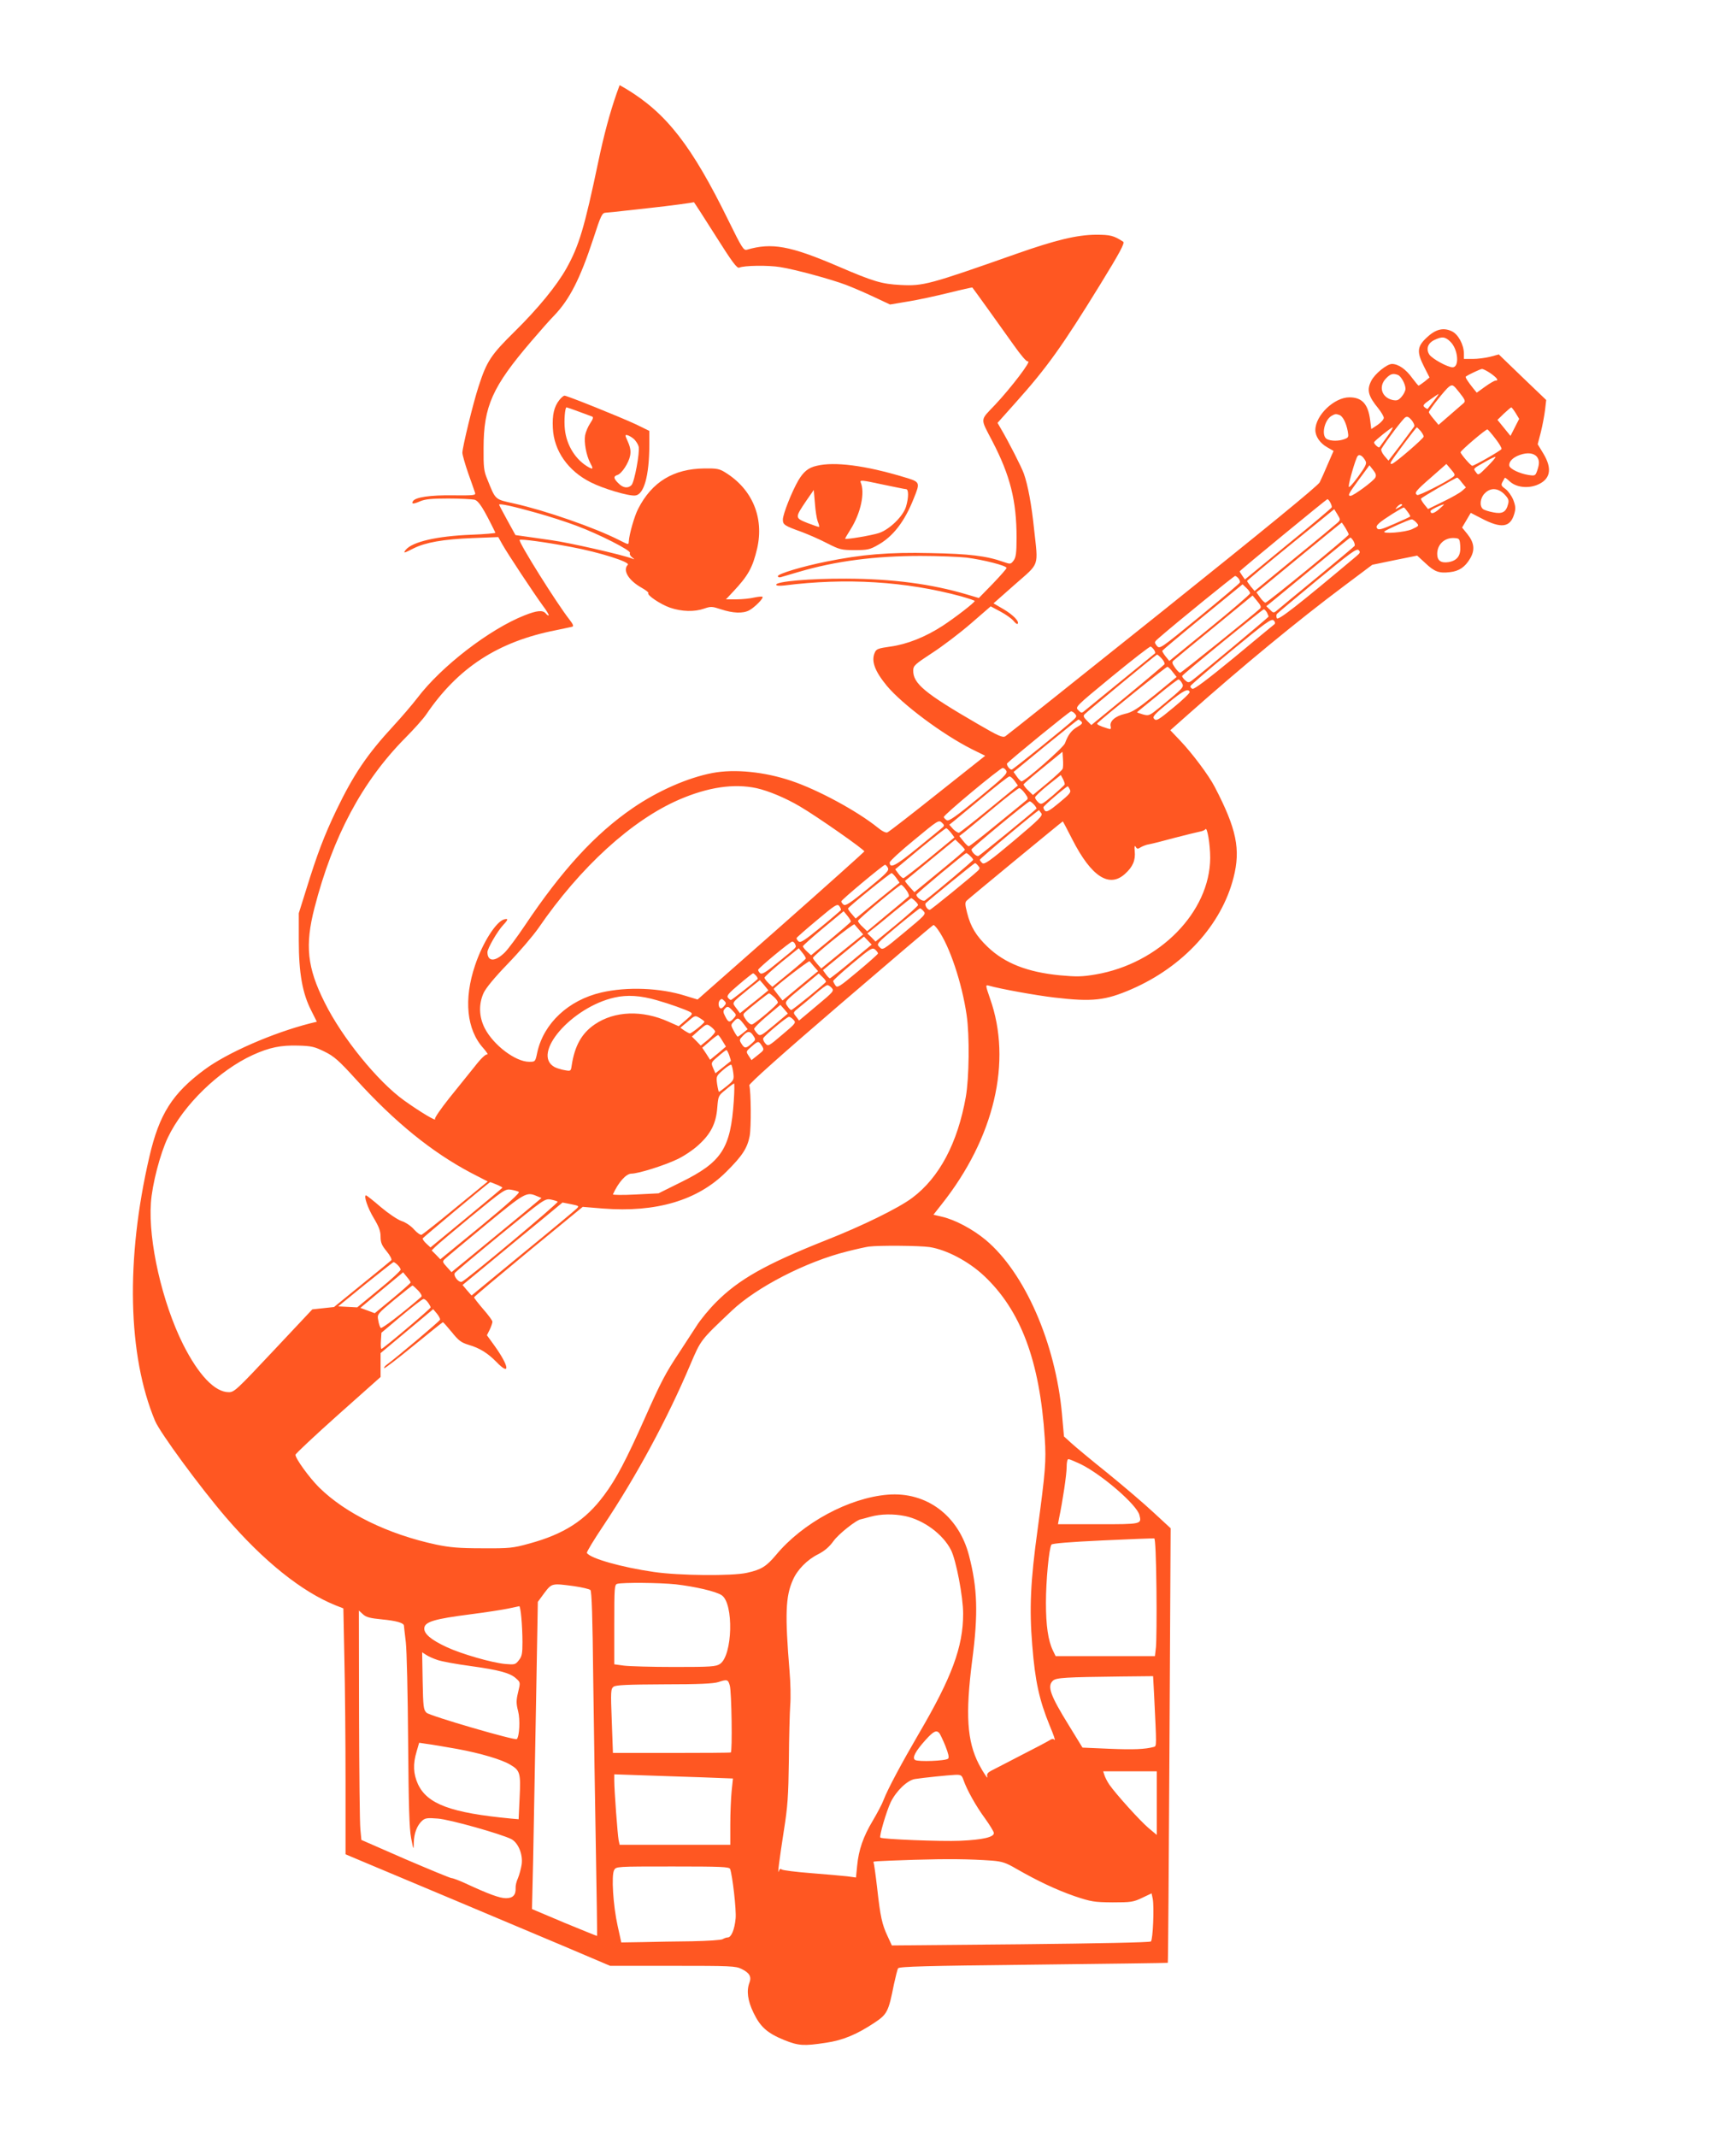 <?xml version="1.0" standalone="no"?>
<!DOCTYPE svg PUBLIC "-//W3C//DTD SVG 20010904//EN"
 "http://www.w3.org/TR/2001/REC-SVG-20010904/DTD/svg10.dtd">
<svg version="1.0" xmlns="http://www.w3.org/2000/svg"
 width="1040pt" height="1280pt" viewBox="0 0 1040 1280"
 preserveAspectRatio="xMidYMid meet">
<g transform="translate(0,1280) scale(0.1,-0.1)"
fill="#ff5722" stroke="none">
<path d="M3695 12243 c-42 -120 -77 -251 -110 -408 -84 -400 -116 -507 -192
-643 -58 -103 -169 -239 -309 -377 -143 -141 -168 -178 -217 -330 -32 -97 -97
-364 -97 -397 0 -12 16 -68 35 -123 20 -55 38 -108 41 -117 5 -15 -7 -16 -133
-15 -134 2 -225 -11 -239 -35 -11 -18 3 -18 42 -1 30 13 68 17 169 17 72 0
142 -4 157 -7 26 -7 53 -49 126 -198 1 -3 -64 -9 -145 -12 -205 -8 -352 -42
-392 -90 -18 -23 -11 -21 46 8 71 36 179 55 353 62 l155 6 24 -43 c30 -54 191
-297 243 -368 22 -29 38 -56 35 -58 -2 -2 -10 2 -17 11 -18 22 -52 19 -128
-11 -210 -83 -499 -306 -642 -495 -30 -39 -95 -115 -143 -167 -157 -170 -238
-289 -343 -507 -71 -149 -113 -258 -178 -468 l-46 -147 0 -163 c0 -196 22
-317 74 -419 l34 -68 -41 -10 c-223 -57 -496 -176 -632 -277 -193 -143 -271
-267 -330 -521 -143 -615 -130 -1191 34 -1583 30 -71 267 -394 423 -576 226
-263 455 -447 659 -529 l46 -18 6 -300 c4 -164 7 -496 7 -736 l0 -437 133 -56
c72 -30 303 -127 512 -215 209 -88 506 -213 660 -278 l280 -119 375 0 c347 0
378 -1 413 -19 47 -23 60 -46 47 -81 -19 -50 -11 -108 24 -181 41 -85 82 -122
185 -164 85 -34 116 -36 248 -16 103 15 186 50 293 121 75 50 83 66 115 228
10 46 21 90 25 97 7 11 171 15 811 22 442 5 804 10 805 11 2 1 6 587 10 1303
l7 1300 -104 96 c-57 53 -181 159 -276 236 -95 76 -191 156 -215 178 l-44 40
-12 135 c-39 425 -223 846 -457 1042 -77 64 -183 121 -262 139 l-51 12 48 61
c317 399 425 857 291 1234 -28 81 -28 83 -7 77 71 -20 281 -58 392 -71 228
-27 306 -18 463 50 310 135 539 385 611 669 43 169 18 291 -112 541 -35 69
-138 206 -209 280 l-58 61 106 94 c328 291 654 560 936 771 l168 126 135 28
134 27 49 -45 c55 -52 82 -62 148 -54 54 6 90 30 121 83 29 50 24 94 -18 146
l-31 38 26 44 26 44 64 -33 c118 -62 172 -55 196 25 10 33 9 47 -5 85 -10 25
-31 54 -47 66 -25 18 -28 23 -18 42 7 12 13 23 14 25 2 2 15 -8 30 -22 37 -34
103 -43 160 -22 83 32 97 96 41 189 l-34 56 19 73 c10 40 21 100 25 132 l7 60
-142 136 -142 137 -52 -14 c-28 -7 -75 -13 -104 -13 l-53 0 0 33 c-1 53 -34
115 -73 133 -51 24 -98 12 -152 -40 -56 -53 -58 -85 -13 -174 l32 -63 -29 -24
c-17 -13 -33 -24 -36 -25 -3 0 -20 21 -39 46 -37 52 -83 84 -121 84 -30 0
-103 -59 -124 -101 -28 -54 -19 -91 42 -165 18 -23 33 -48 33 -57 0 -9 -17
-28 -37 -42 l-38 -25 -7 55 c-12 95 -49 135 -124 135 -91 0 -204 -108 -204
-196 0 -38 28 -79 71 -103 l38 -22 -34 -78 c-18 -43 -40 -92 -49 -110 -11 -21
-324 -277 -941 -771 -508 -406 -932 -744 -942 -750 -16 -10 -41 1 -163 72
-321 186 -391 244 -389 323 0 27 11 37 112 103 62 40 166 119 232 176 l120
104 58 -31 c32 -17 67 -42 78 -55 11 -14 22 -22 25 -19 13 13 -25 53 -84 88
l-60 35 129 114 c149 131 139 101 114 330 -15 146 -37 264 -61 332 -13 38 -92
193 -140 274 l-18 31 108 121 c189 211 280 339 506 706 120 195 149 250 139
258 -57 37 -77 42 -164 42 -113 -1 -239 -31 -475 -114 -525 -185 -559 -194
-695 -187 -112 6 -159 19 -375 112 -287 123 -397 143 -546 99 -19 -5 -30 12
-109 173 -221 451 -372 645 -616 792 l-37 21 -17 -47z m591 -854 c101 -160
130 -199 143 -192 29 13 174 15 246 3 88 -14 302 -72 392 -106 37 -14 112 -46
167 -72 l98 -46 107 18 c58 9 168 33 245 52 76 19 140 33 141 32 7 -8 185
-256 248 -345 43 -61 77 -101 85 -98 26 9 -100 -157 -197 -260 -91 -96 -90
-76 -17 -216 108 -207 146 -359 146 -579 0 -94 -4 -119 -18 -138 -17 -22 -19
-22 -60 -8 -100 36 -207 49 -437 53 -252 6 -413 -8 -625 -51 -144 -29 -290
-73 -290 -87 0 -6 8 -9 18 -6 9 2 57 17 106 31 220 65 457 96 731 96 105 0
229 -5 275 -10 101 -13 240 -48 240 -62 0 -5 -37 -47 -83 -95 l-83 -85 -71 21
c-212 63 -446 94 -723 95 -218 1 -420 -17 -420 -36 0 -7 18 -8 48 -5 370 47
727 25 1060 -65 45 -13 82 -25 81 -28 -1 -10 -115 -98 -191 -148 -105 -68
-213 -111 -314 -125 -71 -10 -84 -14 -93 -35 -23 -50 -2 -110 71 -199 92 -111
334 -292 511 -381 l79 -39 -285 -226 c-157 -125 -292 -230 -301 -233 -9 -4
-33 8 -58 29 -123 99 -357 226 -518 280 -160 54 -339 72 -471 47 -148 -28
-328 -107 -478 -210 -226 -155 -424 -371 -649 -707 -45 -67 -98 -138 -117
-157 -58 -58 -104 -58 -105 0 0 23 60 127 96 165 29 31 30 39 4 32 -48 -13
-129 -140 -174 -275 -69 -204 -51 -386 50 -497 20 -23 30 -39 23 -37 -9 3 -38
-24 -75 -72 -34 -42 -103 -128 -153 -190 -50 -63 -88 -118 -85 -124 12 -19
-88 41 -186 111 -157 113 -370 374 -475 586 -105 209 -119 342 -61 567 110
427 285 756 544 1018 52 52 108 115 125 140 190 280 430 437 777 505 47 10 91
19 98 21 10 3 5 15 -16 42 -75 95 -309 468 -299 478 7 7 160 -14 312 -43 166
-31 352 -90 336 -106 -32 -32 3 -92 80 -136 27 -15 46 -30 43 -33 -11 -12 73
-68 130 -88 71 -24 147 -26 206 -5 38 13 46 13 100 -5 70 -23 130 -26 168 -6
32 17 88 73 80 81 -3 3 -25 1 -49 -4 -24 -6 -72 -11 -107 -11 l-63 0 45 48
c88 94 115 142 142 257 42 185 -29 355 -191 455 -35 22 -51 25 -125 24 -186
-2 -315 -81 -397 -242 -22 -42 -53 -150 -56 -194 -2 -22 2 -23 -58 7 -145 74
-441 177 -629 219 -117 26 -110 19 -161 146 -20 47 -23 73 -22 185 0 252 53
369 287 642 52 61 113 130 136 153 92 96 155 219 234 459 47 145 53 156 76
157 14 1 70 6 125 13 55 6 120 13 145 16 103 11 254 31 257 34 1 0 59 -89 129
-200z m4404 -637 c46 -46 54 -152 12 -152 -30 0 -122 51 -139 76 -21 33 -10
68 29 87 47 23 66 21 98 -11z m241 -189 c39 -28 49 -43 28 -43 -7 0 -34 -16
-62 -36 l-50 -36 -19 23 c-33 41 -51 69 -47 73 12 10 86 45 97 46 8 0 31 -12
53 -27z m-556 -9 c19 -8 45 -55 45 -83 0 -11 -10 -32 -23 -47 -19 -22 -28 -25
-54 -20 -67 15 -87 83 -38 131 25 26 41 30 70 19z m394 -168 c-8 -7 -45 -39
-83 -72 l-68 -59 -29 35 c-16 19 -29 37 -29 41 0 12 100 138 121 153 21 14 24
13 62 -35 33 -42 38 -52 26 -63z m-180 12 c-18 -24 -34 -45 -36 -47 -1 -2 -9
2 -18 9 -13 11 -9 17 32 46 27 19 49 34 51 34 2 0 -11 -19 -29 -42z m491 -72
l21 -35 -26 -51 -26 -51 -39 48 -39 48 39 38 c22 20 41 37 44 37 2 0 14 -15
26 -34z m-1055 -12 c20 -8 40 -48 49 -97 6 -34 5 -38 -19 -47 -34 -13 -81 -13
-106 0 -35 19 -16 113 28 139 21 12 26 13 48 5z m447 -69 c-4 -6 -40 -54 -80
-108 l-74 -96 -25 29 c-15 18 -21 35 -17 42 31 51 129 180 143 188 12 7 21 3
38 -17 12 -15 19 -32 15 -38z m-163 -62 c-23 -32 -44 -60 -45 -62 -5 -6 -35
21 -32 30 4 10 101 88 111 89 4 0 -11 -26 -34 -57z m202 35 c10 -13 18 -27 18
-33 0 -11 -168 -156 -189 -163 -8 -3 -11 1 -8 9 6 16 151 209 156 209 2 0 12
-10 23 -22z m448 -46 c23 -29 39 -57 36 -62 -7 -11 -163 -100 -175 -100 -9 0
-70 71 -70 81 0 10 153 140 161 137 4 -2 26 -27 48 -56z m249 -109 c15 -21 15
-41 1 -82 -11 -31 -13 -32 -53 -26 -54 9 -110 36 -114 55 -4 24 20 50 63 65
45 16 84 12 103 -12z m-1027 -25 c8 -15 -1 -33 -46 -95 -34 -46 -55 -68 -55
-57 0 26 41 166 53 182 11 14 31 2 48 -30z m729 -33 c-53 -53 -54 -54 -68 -33
-17 23 -22 18 68 69 25 14 47 24 49 22 3 -2 -19 -28 -49 -58z m-207 -63 c-44
-32 -204 -113 -213 -107 -19 12 -10 24 83 105 l92 81 28 -33 c26 -31 26 -34
10 -46z m-464 -3 c-11 -21 -131 -109 -148 -109 -19 0 -13 12 51 99 l62 84 22
-28 c17 -21 20 -33 13 -46z m519 -30 l24 -29 -24 -21 c-12 -11 -63 -40 -113
-64 l-90 -44 -22 27 c-12 15 -21 30 -20 35 2 7 206 125 217 126 3 0 16 -13 28
-30z m254 -69 c24 -25 29 -36 23 -58 -12 -49 -34 -62 -89 -51 -27 5 -55 14
-62 20 -22 18 -17 67 11 94 34 35 78 33 117 -5z m-1042 -51 c6 -11 10 -24 8
-28 -2 -5 -119 -104 -262 -220 l-258 -212 -16 23 c-9 13 -16 24 -15 26 5 9
519 431 525 432 4 0 12 -9 18 -21z m-4759 -60 c76 -21 184 -56 242 -78 137
-51 329 -149 321 -163 -4 -6 2 -18 12 -26 18 -14 18 -14 -1 -7 -61 23 -377 95
-480 109 -66 10 -142 20 -168 24 l-49 7 -49 89 c-27 49 -49 91 -49 93 0 9 86
-10 221 -48z m5189 46 c0 -2 -10 -10 -22 -16 -21 -11 -22 -11 -9 4 13 16 31
23 31 12z m221 -25 c-31 -27 -51 -31 -51 -11 0 7 63 38 80 40 3 0 -10 -13 -29
-29z m-188 -16 c11 -14 17 -27 15 -28 -1 -2 -44 -22 -95 -44 -72 -32 -94 -38
-102 -28 -8 9 -5 18 12 33 22 21 137 93 147 93 3 0 13 -12 23 -26z m-420 -65
c-10 -9 -126 -106 -258 -213 l-239 -196 -23 27 c-12 16 -22 30 -22 33 0 3 117
101 261 218 l261 212 19 -31 c19 -31 19 -33 1 -50z m472 1 c17 -19 17 -20 -26
-40 -42 -19 -182 -30 -165 -13 9 9 149 72 162 72 6 1 19 -8 29 -19z m-425 -32
c11 -18 20 -36 20 -40 0 -9 -487 -408 -499 -408 -5 0 -20 14 -32 31 l-22 31
29 23 c16 13 130 107 254 209 124 102 226 185 228 186 1 0 11 -15 22 -32z m48
-78 c7 -12 10 -25 7 -30 -3 -4 -105 -90 -228 -191 -122 -100 -230 -189 -240
-198 -16 -13 -20 -13 -39 7 l-22 21 25 20 c13 10 125 103 249 205 124 102 227
186 230 186 3 0 11 -9 18 -20z m640 -31 c4 -57 -18 -87 -70 -96 -46 -7 -68 9
-68 49 0 58 46 100 105 95 28 -2 30 -5 33 -48z m-624 -62 c-349 -293 -469
-387 -475 -370 -4 10 -3 22 1 26 4 5 112 95 241 202 198 163 236 191 248 180
12 -12 10 -17 -15 -38z m-704 -132 c6 -8 10 -19 8 -24 -1 -5 -110 -97 -242
-205 -237 -194 -238 -195 -256 -174 -16 21 -16 22 14 48 107 93 448 370 455
370 5 0 14 -7 21 -15z m69 -89 c0 -6 -109 -100 -242 -208 l-242 -197 -22 27
c-12 15 -21 30 -20 34 1 3 110 95 241 202 l240 196 23 -22 c13 -12 23 -26 22
-32z m59 -92 c-52 -47 -471 -384 -478 -384 -5 0 -19 14 -31 31 -18 26 -19 33
-8 43 8 7 117 98 244 201 l229 188 28 -34 c22 -26 25 -36 16 -45z m42 -23 c5
-11 10 -22 10 -24 0 -5 -423 -357 -462 -385 -17 -12 -22 -11 -39 4 -11 10 -18
21 -17 25 4 11 480 399 489 399 5 0 13 -9 19 -19z m45 -70 c-6 -4 -115 -95
-243 -201 -156 -128 -238 -190 -248 -186 -9 3 -14 11 -12 17 2 6 111 100 243
209 207 171 242 196 255 184 9 -9 11 -17 5 -23z m-721 -154 c6 -9 8 -18 6 -20
-3 -2 -95 -77 -205 -167 -110 -90 -208 -170 -218 -178 -16 -14 -20 -14 -37 4
-20 19 -18 21 202 202 122 100 226 181 231 179 6 -2 15 -11 21 -20z m45 -51
c13 -14 20 -29 17 -35 -4 -5 -103 -89 -222 -187 l-216 -177 -26 26 c-21 21
-24 29 -14 39 22 22 427 356 433 357 3 1 16 -10 28 -23z m67 -82 l23 -29 -128
-105 c-108 -87 -137 -106 -182 -116 -58 -13 -94 -45 -85 -76 3 -15 0 -18 -17
-12 -51 16 -69 25 -63 32 39 38 413 340 420 338 5 -1 20 -15 32 -32z m55 -66
c13 -24 11 -26 -132 -144 -64 -52 -66 -53 -103 -43 -21 6 -36 12 -34 13 1 2
56 46 121 99 65 54 122 97 127 97 5 0 15 -10 21 -22z m46 -53 c2 -6 -42 -48
-97 -93 -88 -73 -102 -82 -115 -69 -13 13 -3 25 83 96 91 75 121 90 129 66z
m-687 -131 c11 -12 10 -18 -6 -33 -42 -40 -366 -301 -373 -301 -14 0 -34 30
-27 38 29 30 373 311 382 311 6 1 17 -6 24 -15z m38 -46 c9 -9 4 -16 -24 -32
-36 -21 -55 -47 -74 -98 -8 -25 -240 -228 -260 -228 -5 0 -18 13 -28 28 l-20
28 191 157 c106 86 194 157 198 157 3 0 10 -5 17 -12z m-112 -283 c-2 -7 -43
-45 -91 -85 l-87 -72 -29 28 c-16 15 -28 32 -27 36 2 4 55 50 118 101 l115 94
3 -45 c2 -24 1 -50 -2 -57z m-337 -13 c8 -15 -18 -40 -166 -161 -137 -112
-179 -142 -191 -134 -9 5 -17 14 -18 19 -3 11 336 293 353 294 7 0 17 -8 22
-18z m349 -81 c-2 -5 -34 -34 -71 -66 -66 -55 -69 -57 -88 -40 -10 10 -19 23
-18 29 0 6 35 39 77 73 l77 61 13 -24 c7 -14 12 -29 10 -33z m-300 22 l20 -28
-171 -140 c-94 -77 -176 -141 -182 -143 -6 -1 -22 9 -35 22 l-23 26 24 19 c13
11 92 76 174 144 83 69 155 126 162 126 6 1 20 -11 31 -26z m-1546 -44 c72
-16 175 -59 261 -110 104 -61 388 -260 385 -269 -2 -4 -227 -206 -501 -448
l-498 -439 -72 22 c-151 48 -350 56 -505 20 -197 -46 -344 -184 -383 -357 -12
-58 -12 -58 -49 -58 -82 0 -214 100 -266 201 -35 69 -37 144 -7 211 14 30 65
92 145 175 68 70 150 166 183 213 251 366 560 648 845 771 172 74 326 97 462
68z m1877 -8 c9 -16 0 -27 -63 -79 -55 -46 -76 -58 -85 -49 -6 6 -11 16 -10
22 0 8 137 125 146 125 1 0 7 -8 12 -19z m-269 -23 c19 -26 21 -33 8 -42 -7
-6 -86 -71 -175 -143 -89 -73 -165 -133 -170 -132 -4 0 -19 14 -32 31 l-24 30
31 24 c16 13 95 78 174 144 78 65 148 119 154 119 5 1 21 -13 34 -31z m55 -68
c10 -11 16 -22 14 -24 -23 -23 -337 -279 -347 -283 -12 -5 -41 22 -42 39 0 8
338 288 349 288 4 0 16 -9 26 -20z m43 -51 c11 -14 -11 -36 -163 -164 -146
-123 -178 -145 -190 -135 -8 7 -15 16 -15 20 0 8 353 303 355 297 0 -1 6 -9
13 -18z m-590 -84 c-7 -7 -75 -62 -151 -124 -131 -107 -167 -126 -167 -87 0 8
66 69 147 135 140 116 147 121 165 104 15 -13 16 -19 6 -28z m777 -75 c113
-221 220 -290 314 -205 48 43 64 82 59 136 -3 30 -1 37 6 26 8 -13 13 -13 30
-2 12 7 35 16 51 18 17 3 84 20 150 38 66 17 134 34 150 37 17 3 33 9 36 15
11 17 29 -90 29 -171 -1 -325 -305 -634 -687 -699 -82 -14 -114 -14 -214 -5
-194 19 -329 72 -431 169 -70 67 -103 121 -124 204 -13 51 -14 64 -2 75 14 14
571 473 575 474 1 0 27 -49 58 -110z m-728 42 l21 -28 -148 -122 c-82 -67
-153 -122 -158 -122 -6 0 -19 12 -30 27 l-19 26 149 124 c83 68 153 123 157
122 3 0 16 -12 28 -27z m83 -102 c0 -5 -42 -41 -224 -190 l-78 -64 -30 33
c-16 18 -28 34 -26 35 2 2 70 58 152 125 l149 122 28 -27 c16 -15 29 -30 29
-34z m32 -37 c10 -9 18 -19 18 -23 0 -6 -211 -184 -288 -243 -12 -10 -52 16
-52 34 0 7 290 249 299 249 3 0 13 -7 23 -17z m48 -59 c11 -12 11 -17 -1 -29
-38 -36 -282 -235 -289 -235 -15 0 -33 31 -24 40 26 25 290 240 295 240 4 0
12 -7 19 -16z m-541 -12 c9 -16 -8 -34 -121 -126 -104 -85 -133 -104 -144 -95
-8 6 -14 15 -14 20 0 9 251 218 262 219 4 0 12 -8 17 -18z m50 -60 l20 -29
-132 -107 -131 -108 -23 27 c-13 14 -23 29 -23 33 1 9 252 212 261 212 4 0 17
-13 28 -28z m60 -73 c13 -17 19 -35 15 -39 -5 -5 -63 -54 -129 -108 l-120
-100 -27 26 c-16 14 -28 31 -28 36 1 11 247 216 259 216 4 0 18 -14 30 -31z
m53 -66 c10 -9 18 -20 18 -24 0 -5 -57 -56 -127 -114 l-128 -105 -24 25 -25
24 29 23 c17 13 75 60 130 106 55 45 102 82 104 82 2 0 13 -7 23 -17z m-444
-54 c-2 -3 -56 -50 -121 -103 -98 -80 -121 -95 -133 -85 -8 7 -13 16 -12 20 2
5 57 53 123 108 107 90 121 99 133 84 7 -10 11 -20 10 -24z m495 -7 c16 -17 9
-24 -114 -126 -130 -108 -131 -109 -150 -89 -20 19 -19 20 108 126 70 58 131
106 134 106 3 1 13 -7 22 -17z m-436 -63 c-1 -3 -55 -50 -120 -104 l-118 -97
-25 23 c-13 12 -24 26 -24 31 0 4 55 53 122 109 l122 101 23 -28 c13 -16 22
-32 20 -35z m51 -50 l23 -26 -126 -102 -125 -102 -25 28 c-13 15 -25 31 -25
35 0 13 243 209 249 201 4 -4 16 -20 29 -34z m472 1 c69 -97 143 -318 171
-511 18 -123 15 -375 -5 -489 -49 -277 -159 -484 -321 -605 -81 -61 -301 -169
-520 -255 -357 -142 -519 -233 -655 -370 -41 -41 -95 -106 -119 -145 -25 -38
-70 -108 -101 -155 -83 -125 -109 -174 -205 -390 -114 -256 -174 -370 -246
-466 -111 -150 -239 -233 -449 -290 -98 -27 -117 -29 -280 -28 -141 0 -195 5
-277 22 -289 62 -544 187 -702 343 -58 58 -141 172 -141 195 0 6 115 114 255
239 l255 227 0 72 0 71 158 132 157 131 22 -26 c12 -15 21 -31 19 -37 -2 -9
-265 -230 -320 -270 -11 -8 -17 -17 -14 -20 3 -3 82 58 176 135 94 77 173 140
175 140 3 0 27 -27 54 -60 41 -51 56 -62 102 -76 65 -19 113 -49 166 -103 83
-86 76 -26 -11 96 l-47 65 17 34 c9 19 16 40 16 47 0 7 -25 41 -55 75 -30 35
-55 67 -55 71 0 4 147 127 326 275 l325 267 121 -10 c319 -25 568 49 738 219
98 97 127 143 141 215 10 53 8 267 -2 304 -3 9 201 191 546 487 303 260 553
473 557 473 4 1 16 -12 28 -29z m-421 -64 l23 -24 -122 -101 c-67 -56 -125
-101 -128 -101 -4 0 -15 11 -25 25 l-17 24 122 100 c68 56 123 101 124 101 0
0 11 -11 23 -24z m-435 -23 c8 -19 15 -11 -103 -107 -75 -62 -96 -74 -108 -65
-7 7 -12 16 -11 20 5 14 192 168 204 169 7 0 15 -8 18 -17z m496 -54 c0 -4
-55 -53 -121 -108 -111 -93 -123 -100 -134 -84 -7 10 -13 22 -14 26 -1 4 51
52 116 106 109 91 119 97 136 83 9 -8 17 -19 17 -23z m-433 -31 c-1 -4 -47
-44 -101 -88 l-99 -81 -23 22 c-13 13 -24 27 -24 33 1 6 47 48 103 94 l102 82
22 -27 c13 -16 22 -31 20 -35z m51 -49 l23 -26 -107 -88 -106 -88 -27 34 c-14
18 -26 34 -26 35 0 9 211 172 215 166 3 -4 16 -19 28 -33z m-348 -54 c7 -9 11
-17 9 -19 -25 -24 -156 -126 -160 -126 -4 0 -12 6 -18 14 -9 11 4 27 66 79 43
37 81 66 84 67 4 0 12 -7 19 -15z m418 -36 c-4 -10 -199 -169 -208 -169 -4 0
-15 11 -24 25 -16 24 -16 25 86 109 l103 85 23 -22 c12 -11 21 -24 20 -28z
m-374 -75 c-16 -13 -54 -44 -85 -68 l-56 -45 -23 31 c-26 35 -30 27 73 112
l69 55 26 -30 25 -31 -29 -24z m409 38 c15 -17 10 -23 -90 -106 l-106 -89 -18
24 c-19 24 -19 24 18 54 21 17 65 53 98 82 33 29 65 52 71 52 6 1 18 -7 27
-17z m-346 -54 c13 -12 23 -26 23 -33 0 -11 -130 -122 -154 -131 -8 -3 -24 9
-36 26 -19 27 -20 34 -9 44 35 33 141 116 146 116 4 0 17 -10 30 -22z m-703
-19 c81 -23 169 -55 199 -70 19 -11 17 -13 -24 -49 l-43 -37 -61 27 c-157 71
-323 65 -442 -16 -78 -53 -120 -128 -138 -245 -5 -36 -6 -36 -43 -29 -20 3
-47 12 -59 18 -143 77 100 359 359 417 76 17 155 12 252 -16z m406 -33 c-7 -9
-16 -16 -20 -16 -15 0 -20 32 -9 47 11 12 14 12 27 -1 13 -12 13 -18 2 -30z
m298 -116 c-78 -65 -84 -68 -100 -52 -9 9 -18 22 -20 28 -2 6 33 41 77 78 l80
67 23 -26 22 -26 -82 -69z m-248 85 c23 -24 23 -25 5 -45 -24 -27 -32 -25 -50
11 -13 24 -14 34 -4 45 16 19 22 18 49 -11z m-170 -65 c0 -9 -77 -70 -87 -70
-5 0 -19 8 -33 17 l-24 17 44 37 c43 37 44 38 72 21 15 -9 28 -19 28 -22z
m534 11 c16 -17 13 -21 -68 -89 -81 -69 -84 -71 -101 -52 -9 10 -15 24 -13 30
5 15 140 128 154 129 6 1 18 -7 28 -18z m-300 -23 l25 -33 -27 -22 c-15 -12
-29 -22 -32 -23 -3 0 -14 16 -24 35 -18 34 -19 36 -1 55 24 27 29 26 59 -12z
m-170 -45 c3 -6 -16 -28 -40 -49 l-46 -37 -26 27 -27 27 44 39 c43 37 45 38
67 22 13 -9 25 -22 28 -29z m229 -27 c15 -22 14 -25 -6 -43 -37 -34 -45 -35
-63 -8 -16 25 -16 27 6 50 29 31 44 31 63 1z m-185 -31 l21 -34 -47 -40 -48
-39 -23 36 -24 36 44 38 c24 21 47 38 51 38 3 0 15 -16 26 -35z m236 -29 c15
-24 14 -26 -23 -55 l-39 -31 -17 26 c-17 26 -16 26 17 55 41 35 42 35 62 5z
m-2620 -35 c57 -28 85 -52 191 -169 231 -254 453 -434 688 -558 l99 -51 -192
-157 c-105 -87 -197 -159 -204 -162 -7 -3 -27 11 -45 31 -18 21 -50 43 -75 51
-24 8 -80 46 -125 84 -45 39 -85 70 -88 70 -16 0 10 -77 46 -136 31 -52 41
-78 41 -112 0 -35 7 -52 37 -88 21 -26 32 -48 27 -53 -5 -5 -84 -70 -176 -144
l-167 -136 -65 -7 -65 -7 -233 -248 c-219 -233 -235 -249 -268 -248 -83 0
-181 103 -274 288 -124 249 -208 615 -192 845 7 110 56 298 102 393 93 195
307 402 509 494 99 45 168 59 271 56 80 -2 99 -7 158 -36z m2425 -23 c6 -17
10 -32 9 -34 -2 -1 -23 -18 -48 -38 l-44 -35 -14 32 c-13 31 -13 33 30 69 24
21 46 38 50 38 3 0 11 -14 17 -32z m24 -105 c5 -40 3 -44 -38 -78 -24 -19 -45
-35 -48 -35 -2 0 -7 21 -11 47 -6 46 -5 48 36 84 24 21 46 34 49 31 4 -4 9
-26 12 -49z m3 -167 c-19 -286 -72 -367 -318 -488 l-133 -66 -139 -7 c-76 -4
-137 -3 -134 1 33 73 79 124 111 124 41 0 197 49 274 86 39 18 97 57 128 86
74 67 105 130 112 223 6 71 6 72 51 108 24 21 47 37 50 37 2 0 2 -47 -2 -104z
m-1422 -501 c20 -8 36 -17 36 -19 0 -2 -97 -83 -216 -181 l-215 -177 -25 23
c-13 12 -23 26 -22 31 2 5 387 327 404 337 1 1 18 -6 38 -14z m134 -44 c9 -5
-64 -71 -228 -206 l-242 -198 -26 27 -26 26 21 21 c11 12 110 95 219 185 190
156 201 163 234 158 19 -3 41 -9 48 -13z m107 -25 l29 -12 -109 -91 c-61 -50
-182 -150 -270 -222 l-160 -131 -28 31 c-26 28 -27 33 -14 46 8 8 118 100 243
203 239 197 248 202 309 176z m126 -34 c7 -7 -554 -475 -575 -480 -20 -5 -52
37 -41 53 6 8 129 111 274 230 258 211 265 216 300 210 20 -4 39 -10 42 -13z
m112 -43 c-10 -10 -155 -131 -323 -268 l-305 -251 -27 31 -27 32 177 146 c97
80 232 192 300 247 l122 101 51 -10 c49 -10 50 -11 32 -28z m2117 -229 c101
-16 232 -85 324 -171 221 -207 335 -510 365 -974 9 -138 4 -196 -43 -547 -43
-312 -50 -474 -32 -693 17 -215 42 -328 104 -480 23 -54 36 -93 30 -87 -8 8
-17 7 -32 -3 -11 -7 -88 -48 -171 -90 -82 -43 -163 -84 -178 -92 -19 -10 -26
-20 -23 -32 10 -28 -23 20 -50 72 -71 138 -81 299 -40 620 37 281 32 434 -19
630 -62 239 -255 383 -487 364 -232 -19 -510 -169 -669 -361 -58 -69 -88 -88
-174 -107 -87 -20 -409 -17 -557 5 -194 28 -382 81 -402 114 -3 5 42 79 99
164 197 295 383 639 520 963 65 152 60 145 249 324 150 142 446 294 691 355
55 14 114 27 130 29 63 8 303 6 365 -3z m-3188 -107 c10 -9 18 -22 18 -28 0
-7 -58 -61 -130 -119 l-130 -107 -57 3 -57 3 163 133 c90 72 166 132 169 132
3 0 14 -7 24 -17z m78 -105 c0 -3 -48 -46 -107 -95 l-108 -89 -43 16 -43 16
128 107 128 106 22 -27 c13 -15 23 -30 23 -34z m45 -48 c17 -18 25 -33 19 -38
-117 -101 -237 -193 -243 -186 -5 5 -12 25 -15 46 -7 36 -6 37 96 122 57 47
106 85 109 86 3 0 18 -14 34 -30z m59 -72 c9 -12 16 -26 16 -29 0 -8 -286
-249 -295 -249 -3 0 -5 22 -3 49 l3 48 120 101 c66 55 125 101 132 101 6 1 19
-9 27 -21z m3910 -968 c128 -63 337 -244 352 -305 14 -55 15 -55 -247 -55
l-241 0 6 33 c23 109 46 266 46 308 0 30 4 49 11 49 6 0 39 -14 73 -30z
m-1052 -311 c113 -24 227 -109 275 -203 31 -61 73 -281 73 -382 0 -199 -68
-382 -267 -721 -102 -175 -185 -330 -209 -393 -9 -25 -39 -81 -65 -125 -57
-95 -85 -175 -94 -271 l-7 -70 -52 7 c-28 3 -126 12 -216 19 -91 7 -170 17
-177 22 -7 6 -13 3 -17 -9 -10 -32 3 68 30 242 23 145 27 206 30 420 1 138 5
286 8 330 4 44 2 136 -4 205 -28 341 -24 448 20 546 26 61 86 122 151 154 40
21 67 44 93 80 30 42 140 129 165 130 3 1 29 7 56 15 62 17 138 18 207 4z
m1506 -435 c2 -164 0 -323 -3 -351 l-6 -53 -298 0 -297 0 -16 33 c-29 60 -42
150 -42 287 0 130 18 325 33 348 4 7 111 16 306 25 165 8 305 13 310 12 6 -1
11 -112 13 -301z m-2880 26 c114 -13 241 -42 275 -65 74 -48 66 -362 -10 -412
-24 -16 -55 -18 -273 -18 -135 0 -271 4 -302 8 l-58 8 0 239 c0 219 1 239 18
243 34 9 254 7 350 -3z m-608 -11 c47 -7 90 -17 97 -23 8 -8 13 -161 17 -541
4 -291 11 -755 16 -1030 5 -275 8 -500 7 -501 -1 -1 -89 35 -196 79 l-194 82
7 295 c3 162 11 576 17 920 l11 625 39 53 c45 59 44 59 179 41z m-317 -186 c4
-38 7 -105 7 -149 0 -68 -3 -86 -22 -109 -20 -26 -25 -27 -82 -22 -82 8 -262
60 -350 101 -95 44 -138 81 -134 115 4 37 63 54 273 81 94 12 197 28 230 35
33 7 63 13 66 14 3 1 9 -29 12 -66z m-835 -13 c85 -8 132 -21 132 -38 0 -4 5
-47 11 -97 6 -49 12 -317 14 -595 3 -389 7 -522 18 -580 14 -73 15 -74 16 -27
1 56 20 104 50 131 18 16 31 18 93 13 72 -5 379 -92 441 -123 42 -22 71 -93
62 -153 -4 -25 -14 -62 -22 -81 -9 -19 -15 -45 -14 -58 2 -43 -16 -62 -58 -62
-37 0 -103 24 -243 89 -37 17 -74 31 -82 31 -8 0 -133 52 -278 114 l-263 115
-6 63 c-4 35 -7 344 -8 687 l-1 624 24 -22 c19 -18 42 -24 114 -31z m333 -243
c25 -9 113 -25 195 -36 174 -24 241 -42 276 -75 26 -23 26 -24 12 -82 -12 -50
-12 -67 0 -114 13 -50 8 -151 -8 -167 -10 -10 -522 139 -541 158 -18 18 -20
35 -23 191 l-3 171 23 -15 c13 -9 44 -23 69 -31z m4293 -209 c15 -311 16 -307
-2 -312 -52 -14 -121 -17 -265 -11 l-162 7 -81 132 c-112 181 -132 236 -96
269 20 18 74 21 409 25 l191 2 6 -112z m-2542 56 c11 -36 16 -398 6 -401 -5
-2 -165 -3 -357 -3 l-349 0 -7 192 c-7 178 -6 192 11 205 14 10 83 13 303 14
207 0 297 4 326 14 51 17 57 15 67 -21z m1256 -286 c5 -7 22 -42 36 -77 18
-46 23 -68 16 -75 -14 -14 -180 -20 -198 -8 -19 13 2 52 63 120 48 53 65 61
83 40z m-2889 -94 c141 -26 269 -64 319 -95 58 -34 62 -51 55 -196 l-6 -130
-46 4 c-358 34 -501 86 -557 206 -28 61 -31 121 -8 196 l15 52 47 -7 c26 -3
107 -17 181 -30z m4191 -325 l0 -190 -49 41 c-53 45 -196 204 -235 260 -13 19
-26 45 -30 58 l-7 22 160 0 161 0 0 -191z m-2722 155 l183 -7 -8 -76 c-4 -42
-8 -131 -8 -199 l0 -122 -332 0 -331 0 -6 28 c-6 31 -26 296 -26 356 l0 38
173 -6 c94 -3 254 -9 355 -12z m1564 -16 c20 -58 75 -157 129 -230 28 -39 52
-78 53 -87 2 -25 -65 -41 -202 -47 -111 -5 -468 9 -478 19 -8 8 37 159 62 212
34 69 100 132 146 139 51 8 199 23 241 25 34 1 39 -2 49 -31z m172 -483 c59
-5 82 -12 145 -49 131 -75 240 -126 349 -164 99 -33 116 -36 227 -37 110 0
125 2 177 27 l57 27 7 -34 c9 -49 1 -242 -11 -254 -6 -6 -310 -12 -781 -17
l-771 -7 -25 54 c-34 72 -44 118 -63 289 -9 79 -19 148 -21 152 -6 10 -13 9
241 18 204 6 327 5 469 -5z m-1570 -50 c14 -38 38 -246 33 -296 -6 -66 -26
-114 -47 -114 -8 0 -22 -5 -30 -10 -8 -6 -91 -11 -185 -13 -93 -1 -227 -3
-297 -5 l-126 -2 -22 100 c-27 122 -38 302 -21 333 12 22 12 22 350 22 291 0
340 -2 345 -15z"/>
<path d="M3351 10404 c-32 -40 -43 -90 -39 -168 6 -136 91 -257 227 -325 74
-38 229 -84 267 -79 52 6 83 117 84 300 l0 87 -82 40 c-90 42 -410 171 -426
171 -6 0 -20 -12 -31 -26z m115 -69 c38 -14 75 -28 81 -30 9 -3 6 -15 -11 -40
-13 -19 -27 -52 -31 -73 -7 -42 7 -118 30 -163 20 -37 19 -42 -6 -29 -79 43
-135 131 -145 229 -6 52 1 131 10 131 2 0 35 -11 72 -25z m333 -166 c11 -11
24 -31 27 -44 8 -33 -25 -213 -43 -231 -21 -21 -51 -17 -78 11 -30 29 -31 42
-6 50 26 8 68 73 76 116 5 27 1 50 -13 82 -19 42 -19 44 -2 40 10 -3 28 -14
39 -24z"/>
<path d="M4893 10010 c-50 -11 -79 -35 -110 -87 -39 -67 -93 -203 -93 -235 0
-31 9 -37 112 -74 40 -15 109 -45 153 -68 75 -38 85 -41 165 -41 76 0 91 3
138 30 91 50 161 140 216 279 40 99 40 99 -61 129 -229 69 -414 93 -520 67z
m535 -140 c16 0 16 -50 0 -104 -17 -58 -99 -138 -163 -159 -43 -14 -196 -40
-202 -34 -1 1 14 27 33 57 61 97 87 220 60 281 -6 15 10 13 126 -12 73 -15
139 -29 146 -29z m-529 -194 c7 -16 10 -30 8 -32 -1 -2 -32 9 -69 23 -77 31
-77 31 -6 136 l43 62 7 -80 c3 -44 11 -93 17 -109z"/>
</g>
</svg>
